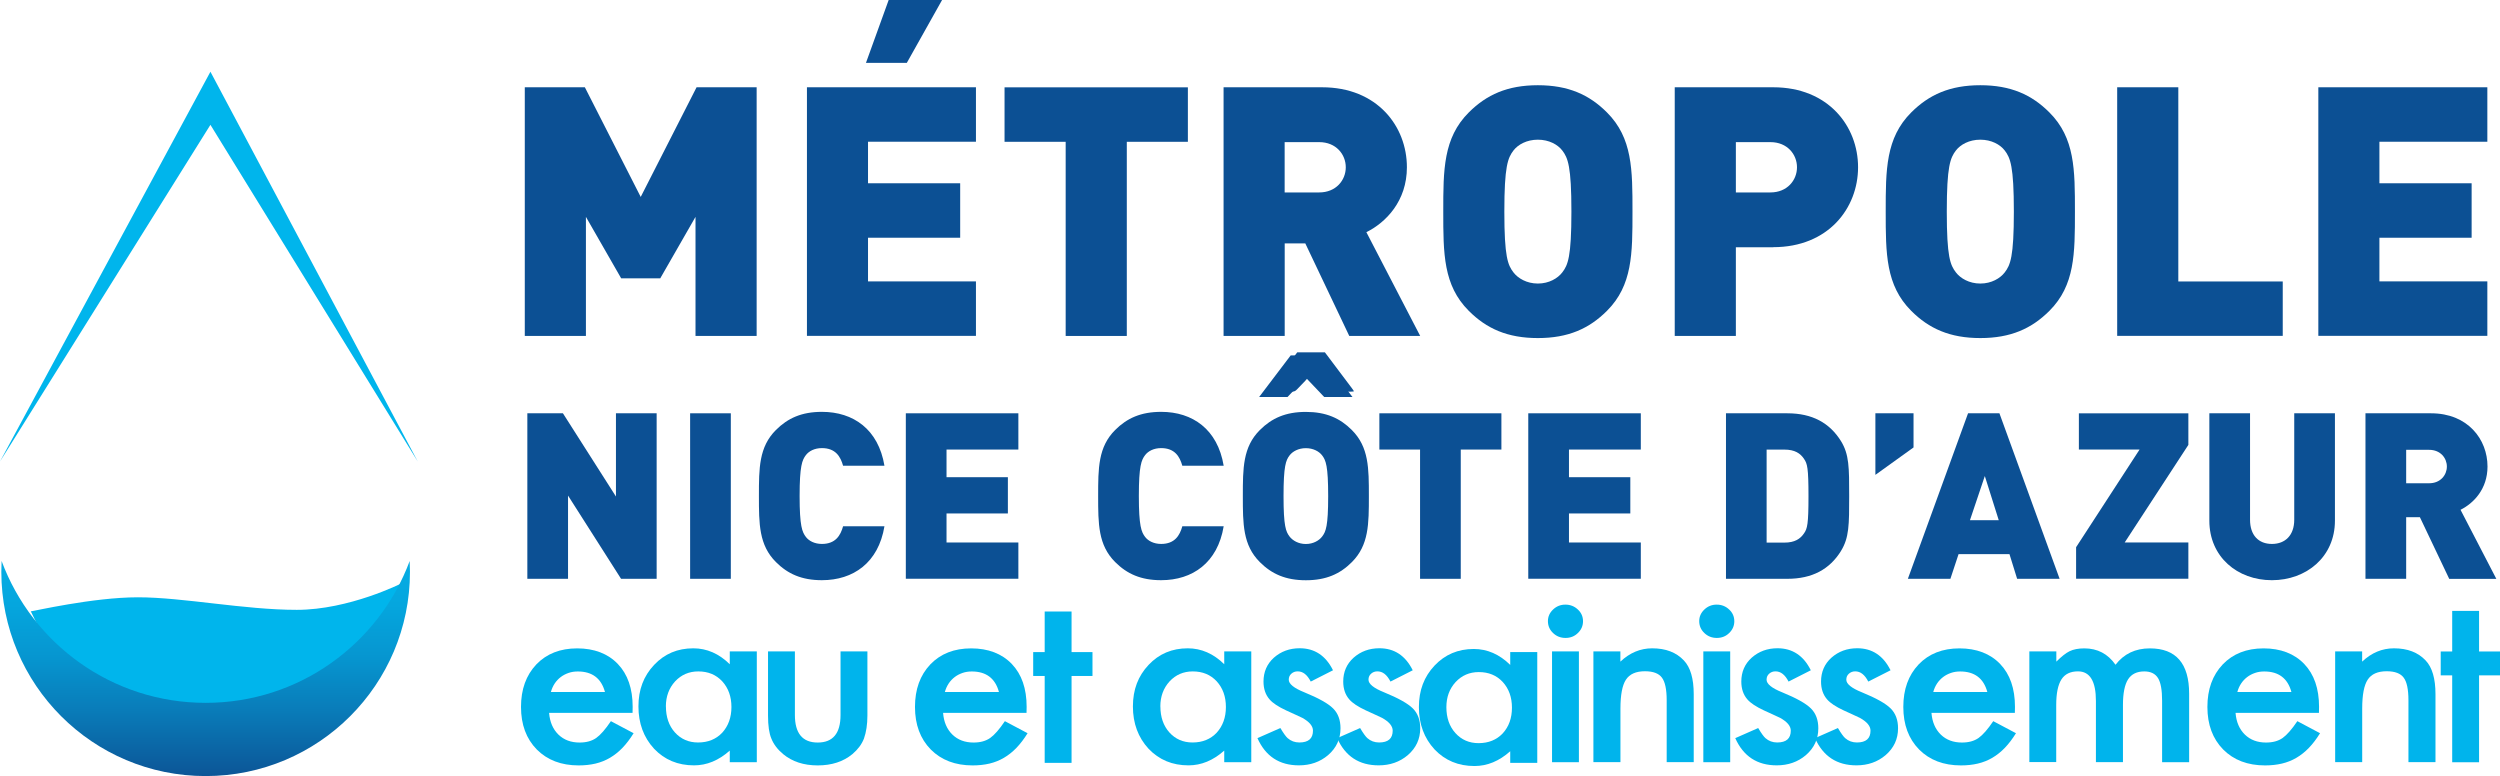 <?xml version="1.0" encoding="UTF-8"?>
<svg xmlns="http://www.w3.org/2000/svg" xmlns:xlink="http://www.w3.org/1999/xlink" id="Calque_2" data-name="Calque 2" viewBox="0 0 450.28 139.77">
  <defs>
    <style>
      .cls-1 {
        fill: url(#Dégradé_sans_nom_11-2);
      }

      .cls-1, .cls-2, .cls-3, .cls-4, .cls-5 {
        stroke-width: 0px;
      }

      .cls-2 {
        fill: url(#Dégradé_sans_nom_8);
      }

      .cls-3 {
        fill: #0c5094;
      }

      .cls-4 {
        fill: #00b4ec;
      }

      .cls-5 {
        fill: url(#Dégradé_sans_nom_11);
      }
    </style>
    <linearGradient id="Dégradé_sans_nom_11" data-name="Dégradé sans nom 11" x1="0" y1="48.02" x2="75.24" y2="48.02" gradientUnits="userSpaceOnUse">
      <stop offset="1" stop-color="#00b5ec"></stop>
      <stop offset="1" stop-color="#00afe7"></stop>
      <stop offset="1" stop-color="#029fd9"></stop>
      <stop offset="1" stop-color="#0685c2"></stop>
      <stop offset="1" stop-color="#0a62a2"></stop>
      <stop offset="1" stop-color="#0d5294"></stop>
    </linearGradient>
    <linearGradient id="Dégradé_sans_nom_11-2" data-name="Dégradé sans nom 11" x1="5.54" y1="117.83" x2="72.35" y2="117.83" xlink:href="#Dégradé_sans_nom_11"></linearGradient>
    <linearGradient id="Dégradé_sans_nom_8" data-name="Dégradé sans nom 8" x1="37.03" y1="101.99" x2="37.03" y2="140.66" gradientUnits="userSpaceOnUse">
      <stop offset="0" stop-color="#05ace3"></stop>
      <stop offset=".18" stop-color="#05a6de"></stop>
      <stop offset=".42" stop-color="#0696d0"></stop>
      <stop offset=".67" stop-color="#097cb9"></stop>
      <stop offset=".95" stop-color="#0c599a"></stop>
      <stop offset="1" stop-color="#0d5294"></stop>
    </linearGradient>
  </defs>
  <g id="Calque_1-2" data-name="Calque 1">
    <g>
      <path class="cls-3" d="m125.27,60.51v-21.45l-6.35,11.07h-7.04l-6.35-11.07v21.45h-11.01V15.72h10.82l10.06,19.75,10.06-19.75h10.82v44.78h-11.01Z"></path>
      <path class="cls-3" d="m145.34,60.51V15.72h30.44v9.81h-19.44v7.48h16.6v9.81h-16.6v7.86h19.44v9.81h-30.44Zm17.99-49.19h-7.36l4.09-11.32h9.62l-6.35,11.32Z"></path>
      <path class="cls-3" d="m202.95,25.54v34.97h-11.01V25.54h-11.01v-9.81h33.02v9.81h-11.01Z"></path>
      <path class="cls-3" d="m243.02,60.51l-7.92-16.67h-3.71v16.67h-11.01V15.72h17.74c9.94,0,15.28,7.04,15.28,14.4,0,6.1-3.77,9.94-7.3,11.7l9.69,18.68h-12.77Zm-5.41-34.91h-6.23v9.06h6.23c3.02,0,4.78-2.2,4.78-4.53s-1.76-4.53-4.78-4.53Z"></path>
      <path class="cls-3" d="m289.44,55.98c-3.21,3.21-6.98,4.91-12.45,4.91s-9.25-1.7-12.45-4.91c-4.59-4.59-4.59-10.32-4.59-17.86s0-13.27,4.59-17.86c3.21-3.21,6.98-4.91,12.45-4.91s9.25,1.7,12.45,4.91c4.59,4.59,4.59,10.31,4.59,17.86s0,13.27-4.59,17.86Zm-8.05-28.87c-.82-1.07-2.39-1.95-4.4-1.95s-3.58.88-4.4,1.95c-1.01,1.32-1.64,2.83-1.64,11.01s.63,9.62,1.64,10.94c.82,1.07,2.39,2.01,4.4,2.01s3.58-.94,4.4-2.01c1.01-1.32,1.64-2.77,1.64-10.94s-.63-9.69-1.64-11.01Z"></path>
      <path class="cls-3" d="m319.38,44.53h-6.73v15.98h-11.01V15.72h17.74c9.94,0,15.28,7.04,15.28,14.4s-5.35,14.4-15.28,14.4Zm-.5-18.93h-6.23v9.06h6.23c3.02,0,4.78-2.2,4.78-4.53s-1.76-4.53-4.78-4.53Z"></path>
      <path class="cls-3" d="m369.13,55.98c-3.21,3.21-6.98,4.91-12.45,4.91s-9.25-1.7-12.45-4.91c-4.59-4.59-4.59-10.32-4.59-17.86s0-13.27,4.59-17.86c3.21-3.21,6.98-4.91,12.45-4.91s9.25,1.7,12.45,4.91c4.59,4.59,4.59,10.31,4.59,17.86s0,13.27-4.59,17.86Zm-8.05-28.87c-.82-1.07-2.39-1.95-4.4-1.95s-3.58.88-4.4,1.95c-1.01,1.32-1.64,2.83-1.64,11.01s.63,9.62,1.64,10.94c.82,1.07,2.39,2.01,4.4,2.01s3.58-.94,4.4-2.01c1.01-1.32,1.64-2.77,1.64-10.94s-.63-9.69-1.64-11.01Z"></path>
      <path class="cls-3" d="m381.33,60.51V15.72h11.01v34.97h18.81v9.81h-29.81Z"></path>
      <path class="cls-3" d="m417.56,60.51V15.72h30.44v9.81h-19.44v7.48h16.61v9.81h-16.61v7.86h19.44v9.81h-30.44Z"></path>
    </g>
    <path class="cls-3" d="m111.86,104.25l-9.55-14.99v14.99h-7.33v-29.81h6.41l9.55,14.99v-14.99h7.33v29.81h-6.41Z"></path>
    <path class="cls-3" d="m124.3,104.25v-29.81h7.33v29.81h-7.33Z"></path>
    <path class="cls-3" d="m148.04,104.5c-3.64,0-6.15-1.13-8.29-3.27-3.06-3.06-3.06-6.87-3.06-11.89s0-8.83,3.06-11.89c2.14-2.14,4.65-3.27,8.29-3.27,5.65,0,10.17,3.14,11.26,9.71h-7.45c-.46-1.67-1.38-3.18-3.81-3.18-1.34,0-2.34.54-2.89,1.26-.67.88-1.13,1.93-1.13,7.37s.46,6.49,1.13,7.37c.54.71,1.55,1.26,2.89,1.26,2.43,0,3.35-1.51,3.81-3.18h7.45c-1.09,6.57-5.61,9.71-11.26,9.71Z"></path>
    <path class="cls-3" d="m163.15,104.25v-29.81h20.27v6.53h-12.94v4.98h11.05v6.53h-11.05v5.23h12.94v6.53h-20.27Z"></path>
    <path class="cls-3" d="m209.14,104.5c-3.64,0-6.15-1.13-8.29-3.27-3.06-3.06-3.06-6.87-3.06-11.89s0-8.83,3.06-11.89c2.14-2.14,4.65-3.27,8.29-3.27,5.65,0,10.17,3.14,11.26,9.71h-7.45c-.46-1.67-1.38-3.18-3.81-3.18-1.34,0-2.34.54-2.89,1.26-.67.88-1.13,1.93-1.13,7.37s.46,6.49,1.13,7.37c.54.71,1.55,1.26,2.89,1.26,2.43,0,3.35-1.51,3.81-3.18h7.45c-1.09,6.57-5.61,9.71-11.26,9.71Z"></path>
    <path class="cls-3" d="m243.49,101.24c-2.13,2.14-4.65,3.27-8.29,3.27s-6.15-1.13-8.29-3.27c-3.06-3.06-3.06-6.87-3.06-11.89s0-8.83,3.06-11.89c2.14-2.14,4.65-3.27,8.29-3.27s6.16,1.13,8.29,3.27c3.06,3.06,3.06,6.87,3.06,11.89s0,8.83-3.06,11.89Zm-4.98-29.73l-3.31-3.48-3.31,3.48h-5.11l5.69-7.5h5.44l5.69,7.5h-5.11Zm-.38,10.51c-.54-.71-1.59-1.3-2.93-1.3s-2.39.59-2.93,1.3c-.67.88-1.09,1.88-1.09,7.33s.42,6.41,1.09,7.29c.54.71,1.59,1.34,2.93,1.34s2.39-.63,2.93-1.34c.67-.88,1.09-1.84,1.09-7.29s-.42-6.45-1.09-7.33Z"></path>
    <path class="cls-3" d="m263.1,80.97v23.28h-7.33v-23.28h-7.33v-6.53h21.98v6.53h-7.33Z"></path>
    <path class="cls-3" d="m275.26,104.25v-29.81h20.27v6.53h-12.94v4.98h11.05v6.53h-11.05v5.23h12.94v6.53h-20.27Z"></path>
    <path class="cls-3" d="m331.59,99.23c-2.05,3.31-5.19,5.02-9.67,5.02h-11.05v-29.81h11.05c4.48,0,7.62,1.72,9.67,5.02,1.47,2.39,1.47,4.73,1.47,9.88s0,7.49-1.47,9.88Zm-6.66-16.58c-.67-1-1.67-1.67-3.52-1.67h-3.22v16.75h3.22c1.84,0,2.85-.67,3.52-1.67.59-.84.8-1.63.8-6.7s-.21-5.86-.8-6.7Z"></path>
    <path class="cls-3" d="m337.78,85.54v-11.1h6.87v6.15l-6.87,4.94Z"></path>
    <path class="cls-3" d="m363.31,104.25l-1.38-4.44h-9.17l-1.47,4.44h-7.66l10.84-29.81h5.65l10.84,29.81h-7.66Zm-5.82-18.51l-2.68,7.96h5.19l-2.51-7.96Z"></path>
    <path class="cls-3" d="m373.93,104.25v-5.69l11.43-17.59h-10.93v-6.53h19.72v5.69l-11.47,17.58h11.47v6.53h-20.22Z"></path>
    <path class="cls-3" d="m409.19,104.5c-6.2,0-11.26-4.19-11.26-10.72v-19.34h7.33v19.18c0,2.76,1.51,4.35,3.94,4.35s4.02-1.59,4.02-4.35v-19.18h7.33v19.34c0,6.53-5.15,10.72-11.35,10.72Z"></path>
    <path class="cls-3" d="m441.13,104.25l-5.28-11.1h-2.47v11.1h-7.33v-29.81h11.81c6.62,0,10.17,4.69,10.17,9.59,0,4.06-2.51,6.62-4.86,7.79l6.45,12.44h-8.5Zm-3.6-23.24h-4.15v6.03h4.15c2.01,0,3.18-1.47,3.18-3.01s-1.17-3.01-3.18-3.01Z"></path>
    <path class="cls-4" d="m113.93,128.4h-15.03c.13,1.64.69,2.94,1.68,3.91.99.96,2.26,1.43,3.81,1.43,1.21,0,2.2-.27,2.99-.82.78-.55,1.66-1.56,2.65-3.03l4.09,2.17c-.63,1.02-1.3,1.9-2,2.63-.7.73-1.46,1.33-2.26,1.8-.8.47-1.67.82-2.6,1.04-.93.22-1.95.33-3.04.33-3.13,0-5.64-.96-7.54-2.87-1.89-1.93-2.84-4.48-2.84-7.66s.92-5.71,2.76-7.66c1.85-1.93,4.31-2.89,7.36-2.89s5.53.94,7.32,2.81c1.78,1.86,2.67,4.43,2.67,7.72l-.02,1.09Zm-4.97-3.77c-.67-2.46-2.3-3.69-4.89-3.69-.59,0-1.14.08-1.66.26s-.99.42-1.41.74c-.42.32-.79.71-1.09,1.16-.3.45-.53.96-.69,1.54h9.73Z"></path>
    <path class="cls-4" d="m131.44,117.33h4.87v19.95h-4.87v-2.09c-2,1.78-4.14,2.66-6.44,2.66-2.9,0-5.3-1-7.19-2.99-1.88-2.04-2.82-4.58-2.82-7.62s.94-5.48,2.82-7.48,4.23-2.99,7.06-2.99c2.44,0,4.63.96,6.57,2.87v-2.31Zm-11.5,9.91c0,1.91.54,3.47,1.61,4.67,1.1,1.22,2.5,1.82,4.18,1.82,1.79,0,3.24-.59,4.35-1.76,1.1-1.21,1.66-2.76,1.66-4.63s-.55-3.41-1.66-4.63c-1.11-1.19-2.54-1.78-4.31-1.78-1.67,0-3.06.6-4.18,1.8-1.1,1.21-1.66,2.72-1.66,4.51Z"></path>
    <path class="cls-4" d="m143.17,117.33v11.45c0,3.3,1.37,4.96,4.11,4.96s4.11-1.65,4.11-4.96v-11.45h4.84v11.55c0,1.6-.21,2.98-.62,4.14-.4,1.04-1.1,1.97-2.09,2.81-1.64,1.35-3.72,2.03-6.24,2.03s-4.59-.68-6.22-2.03c-1-.83-1.72-1.77-2.13-2.81-.4-.93-.6-2.31-.6-4.14v-11.55h4.84Z"></path>
    <path class="cls-4" d="m184.89,128.4h-15.03c.13,1.64.69,2.94,1.68,3.91.99.96,2.26,1.43,3.81,1.43,1.21,0,2.2-.27,2.99-.82.78-.55,1.66-1.56,2.65-3.03l4.09,2.17c-.63,1.02-1.3,1.9-2,2.63-.7.73-1.46,1.33-2.26,1.8-.8.47-1.67.82-2.6,1.04-.93.22-1.95.33-3.04.33-3.13,0-5.64-.96-7.54-2.87-1.89-1.93-2.84-4.48-2.84-7.66s.92-5.71,2.76-7.66c1.85-1.93,4.31-2.89,7.36-2.89s5.53.94,7.32,2.81c1.78,1.86,2.67,4.43,2.67,7.72l-.02,1.09Zm-4.97-3.77c-.67-2.46-2.3-3.69-4.89-3.69-.59,0-1.14.08-1.66.26s-.99.42-1.41.74c-.42.32-.79.71-1.09,1.16-.3.45-.53.96-.69,1.54h9.73Z"></path>
    <path class="cls-4" d="m193,121.75v15.65h-4.84v-15.65h-2.07v-4.3h2.07v-7.31h4.84v7.31h3.77v4.3h-3.77Z"></path>
    <path class="cls-4" d="m220.5,117.33h4.87v19.95h-4.87v-2.09c-2,1.78-4.14,2.66-6.44,2.66-2.9,0-5.3-1-7.19-2.99-1.88-2.04-2.82-4.58-2.82-7.62s.94-5.48,2.82-7.48,4.23-2.99,7.06-2.99c2.44,0,4.63.96,6.57,2.87v-2.31Zm-11.5,9.91c0,1.91.54,3.47,1.61,4.67,1.1,1.22,2.5,1.82,4.18,1.82,1.79,0,3.24-.59,4.35-1.76,1.1-1.21,1.66-2.76,1.66-4.63s-.55-3.41-1.66-4.63c-1.11-1.19-2.54-1.78-4.31-1.78-1.67,0-3.06.6-4.18,1.8-1.1,1.21-1.66,2.72-1.66,4.51Z"></path>
    <path class="cls-4" d="m240.08,120.73l-4,2.03c-.63-1.23-1.41-1.84-2.35-1.84-.45,0-.83.14-1.14.42-.32.28-.47.64-.47,1.08,0,.76.93,1.52,2.8,2.27,2.57,1.05,4.3,2.02,5.19,2.91.89.89,1.33,2.08,1.33,3.58,0,1.93-.75,3.54-2.24,4.83-1.45,1.23-3.2,1.84-5.25,1.84-3.52,0-6.01-1.63-7.47-4.9l4.13-1.82c.57.96,1.01,1.56,1.31,1.82.59.52,1.29.78,2.11.78,1.64,0,2.45-.71,2.45-2.13,0-.82-.63-1.58-1.89-2.29-.49-.23-.98-.46-1.46-.68-.49-.22-.98-.44-1.49-.68-1.41-.66-2.4-1.31-2.97-1.97-.73-.83-1.1-1.91-1.1-3.22,0-1.73.62-3.17,1.87-4.3,1.28-1.13,2.83-1.7,4.65-1.7,2.68,0,4.68,1.32,5.99,3.95Z"></path>
    <path class="cls-4" d="m254.44,120.73l-4,2.03c-.63-1.23-1.41-1.84-2.35-1.84-.45,0-.83.14-1.14.42-.32.28-.47.64-.47,1.08,0,.76.93,1.52,2.8,2.27,2.57,1.05,4.3,2.02,5.19,2.91.89.89,1.33,2.08,1.33,3.58,0,1.93-.75,3.54-2.24,4.83-1.45,1.23-3.2,1.84-5.25,1.84-3.52,0-6.01-1.63-7.47-4.9l4.13-1.82c.57.96,1.01,1.56,1.31,1.82.59.52,1.29.78,2.11.78,1.64,0,2.45-.71,2.45-2.13,0-.82-.63-1.58-1.89-2.29-.49-.23-.98-.46-1.46-.68-.49-.22-.98-.44-1.49-.68-1.41-.66-2.4-1.31-2.97-1.97-.73-.83-1.1-1.91-1.1-3.22,0-1.73.62-3.17,1.87-4.3,1.28-1.13,2.83-1.7,4.65-1.7,2.68,0,4.68,1.32,5.99,3.95Z"></path>
    <path class="cls-4" d="m272.01,117.45h4.87v19.95h-4.87v-2.09c-2,1.78-4.14,2.66-6.44,2.66-2.9,0-5.3-1-7.19-2.99-1.88-2.04-2.82-4.58-2.82-7.62s.94-5.48,2.82-7.48c1.88-1.99,4.23-2.99,7.06-2.99,2.44,0,4.63.96,6.57,2.87v-2.31Zm-11.5,9.91c0,1.91.54,3.47,1.62,4.67,1.1,1.22,2.5,1.82,4.18,1.82,1.79,0,3.24-.59,4.35-1.76,1.11-1.21,1.66-2.76,1.66-4.63s-.55-3.41-1.66-4.63c-1.11-1.19-2.54-1.78-4.31-1.78-1.67,0-3.06.6-4.18,1.8-1.11,1.21-1.66,2.72-1.66,4.51Z"></path>
    <path class="cls-4" d="m278.8,111.87c0-.81.31-1.5.93-2.09.62-.59,1.36-.88,2.22-.88s1.62.29,2.24.88c.62.57.93,1.28.93,2.11s-.31,1.54-.93,2.13c-.6.59-1.34.88-2.22.88s-1.62-.29-2.24-.88-.93-1.3-.93-2.15Zm5.58,5.46v19.95h-4.84v-19.95h4.84Z"></path>
    <path class="cls-4" d="m286.98,117.33h4.87v1.84c1.69-1.6,3.6-2.4,5.73-2.4,2.44,0,4.34.73,5.71,2.19,1.18,1.24,1.77,3.27,1.77,6.08v12.23h-4.87v-11.14c0-1.97-.29-3.33-.86-4.08-.56-.76-1.58-1.15-3.06-1.15-1.61,0-2.75.5-3.42,1.52-.66,1-.99,2.74-.99,5.22v9.63h-4.87v-19.95Z"></path>
    <path class="cls-4" d="m306.05,111.87c0-.81.31-1.5.93-2.09.62-.59,1.36-.88,2.22-.88s1.62.29,2.24.88c.62.57.93,1.28.93,2.11s-.31,1.54-.93,2.13c-.6.59-1.34.88-2.22.88s-1.62-.29-2.24-.88-.93-1.3-.93-2.15Zm5.58,5.46v19.95h-4.84v-19.95h4.84Z"></path>
    <path class="cls-4" d="m326.14,120.73l-4,2.03c-.63-1.23-1.41-1.84-2.35-1.84-.45,0-.83.14-1.14.42-.32.28-.47.64-.47,1.08,0,.76.93,1.52,2.8,2.27,2.57,1.05,4.3,2.02,5.19,2.91.89.89,1.33,2.08,1.33,3.58,0,1.93-.75,3.54-2.24,4.83-1.45,1.23-3.2,1.84-5.25,1.84-3.52,0-6.01-1.63-7.47-4.9l4.13-1.82c.57.96,1.01,1.56,1.31,1.82.59.52,1.29.78,2.11.78,1.64,0,2.45-.71,2.45-2.13,0-.82-.63-1.58-1.89-2.29-.49-.23-.98-.46-1.46-.68-.49-.22-.98-.44-1.49-.68-1.41-.66-2.4-1.31-2.97-1.97-.73-.83-1.1-1.91-1.1-3.22,0-1.73.62-3.17,1.87-4.3,1.28-1.13,2.83-1.7,4.65-1.7,2.68,0,4.68,1.32,5.99,3.95Z"></path>
    <path class="cls-4" d="m340.5,120.73l-4,2.03c-.63-1.23-1.41-1.84-2.35-1.84-.45,0-.83.14-1.14.42-.32.28-.47.64-.47,1.08,0,.76.93,1.52,2.8,2.27,2.57,1.05,4.3,2.02,5.19,2.91.89.89,1.33,2.08,1.33,3.58,0,1.93-.75,3.54-2.24,4.83-1.45,1.23-3.2,1.84-5.25,1.84-3.52,0-6.01-1.63-7.47-4.9l4.13-1.82c.57.96,1.01,1.56,1.31,1.82.59.52,1.29.78,2.11.78,1.64,0,2.45-.71,2.45-2.13,0-.82-.63-1.58-1.89-2.29-.49-.23-.98-.46-1.46-.68-.49-.22-.98-.44-1.49-.68-1.41-.66-2.4-1.31-2.97-1.97-.73-.83-1.1-1.91-1.1-3.22,0-1.73.62-3.17,1.87-4.3,1.28-1.13,2.83-1.7,4.65-1.7,2.68,0,4.68,1.32,5.99,3.95Z"></path>
    <path class="cls-4" d="m362.91,128.4h-15.03c.13,1.64.69,2.94,1.68,3.91.99.96,2.26,1.43,3.81,1.43,1.21,0,2.2-.27,2.99-.82.77-.55,1.66-1.56,2.65-3.03l4.09,2.17c-.63,1.02-1.3,1.9-2,2.63-.7.73-1.46,1.33-2.26,1.8-.8.47-1.67.82-2.61,1.04-.93.22-1.94.33-3.04.33-3.13,0-5.64-.96-7.54-2.87-1.89-1.93-2.84-4.48-2.84-7.66s.92-5.71,2.76-7.66c1.85-1.93,4.31-2.89,7.36-2.89s5.53.94,7.32,2.81c1.78,1.86,2.67,4.43,2.67,7.72l-.02,1.09Zm-4.97-3.77c-.67-2.46-2.3-3.69-4.89-3.69-.59,0-1.14.08-1.66.26s-.99.42-1.41.74c-.42.32-.79.71-1.09,1.16-.3.45-.53.96-.69,1.54h9.73Z"></path>
    <path class="cls-4" d="m365.53,117.33h4.84v1.84c.93-.93,1.73-1.56,2.39-1.88.7-.34,1.59-.51,2.65-.51,2.37,0,4.24.98,5.62,2.95,1.52-1.97,3.58-2.95,6.18-2.95,4.72,0,7.08,2.72,7.08,8.17v12.33h-4.87v-11.08c0-1.91-.24-3.26-.73-4.06-.5-.81-1.33-1.21-2.48-1.21-1.33,0-2.31.48-2.92,1.43-.61.96-.92,2.49-.92,4.61v10.3h-4.87v-11.02c0-3.55-1.08-5.33-3.23-5.33-1.36,0-2.36.48-2.98,1.45s-.94,2.5-.94,4.59v10.3h-4.84v-19.95Z"></path>
    <path class="cls-4" d="m417.68,128.4h-15.03c.13,1.64.69,2.94,1.68,3.91.99.96,2.26,1.43,3.81,1.43,1.21,0,2.2-.27,2.99-.82.77-.55,1.66-1.56,2.65-3.03l4.09,2.17c-.63,1.02-1.3,1.9-2,2.63-.7.73-1.46,1.33-2.26,1.8-.8.47-1.67.82-2.61,1.04-.93.22-1.94.33-3.04.33-3.13,0-5.64-.96-7.54-2.87-1.89-1.93-2.84-4.48-2.84-7.66s.92-5.71,2.76-7.66c1.85-1.93,4.31-2.89,7.36-2.89s5.53.94,7.32,2.81c1.78,1.86,2.67,4.43,2.67,7.72l-.02,1.09Zm-4.97-3.77c-.67-2.46-2.3-3.69-4.89-3.69-.59,0-1.14.08-1.66.26s-.99.42-1.41.74c-.42.32-.79.71-1.09,1.16-.3.45-.53.96-.69,1.54h9.73Z"></path>
    <path class="cls-4" d="m420.58,117.33h4.87v1.84c1.69-1.6,3.6-2.4,5.73-2.4,2.44,0,4.34.73,5.71,2.19,1.18,1.24,1.77,3.27,1.77,6.08v12.23h-4.87v-11.14c0-1.97-.29-3.33-.86-4.08-.56-.76-1.58-1.15-3.06-1.15-1.61,0-2.75.5-3.42,1.52-.66,1-.99,2.74-.99,5.22v9.63h-4.87v-19.95Z"></path>
    <path class="cls-4" d="m446.51,121.64v15.65h-4.84v-15.65h-2.07v-4.3h2.07v-7.31h4.84v7.31h3.77v4.3h-3.77Z"></path>
    <path class="cls-3" d="m228.73,69.95l4.92-6.49h4.98l4.86,6.46c.2.26.36.51.36.55s-.27.07-.6.07h-3.66c-.53,0-.64-.04-1.01-.44l-2.09-2.24q-.46-.49-.75-.07c-.14.21-.44.57-.66.81l-1.45,1.51c-.33.35-.52.43-1.01.43h-3.65c-.33,0-.6-.02-.6-.06,0-.03.16-.27.36-.53Z"></path>
    <polygon class="cls-5" points="0 83.12 37.9 12.92 75.24 83.12 37.9 22.48 0 83.12"></polygon>
    <path class="cls-1" d="m5.54,110.11c.4,0,11.18-2.53,19.3-2.53s19.16,2.26,28.61,2.26,18.9-4.79,18.9-4.79l-5.72,15.97-29.14,9.58-24.75-5.72-7.19-14.77Z"></path>
    <path class="cls-2" d="m37.03,126.59c-16.85,0-31.21-10.63-36.74-25.55-.03.64-.05,1.29-.05,1.94,0,20.32,16.47,36.8,36.8,36.8s36.8-16.47,36.8-36.8c0-.65-.02-1.3-.05-1.94-5.54,14.92-19.9,25.55-36.74,25.55Z"></path>
  </g>
</svg>
